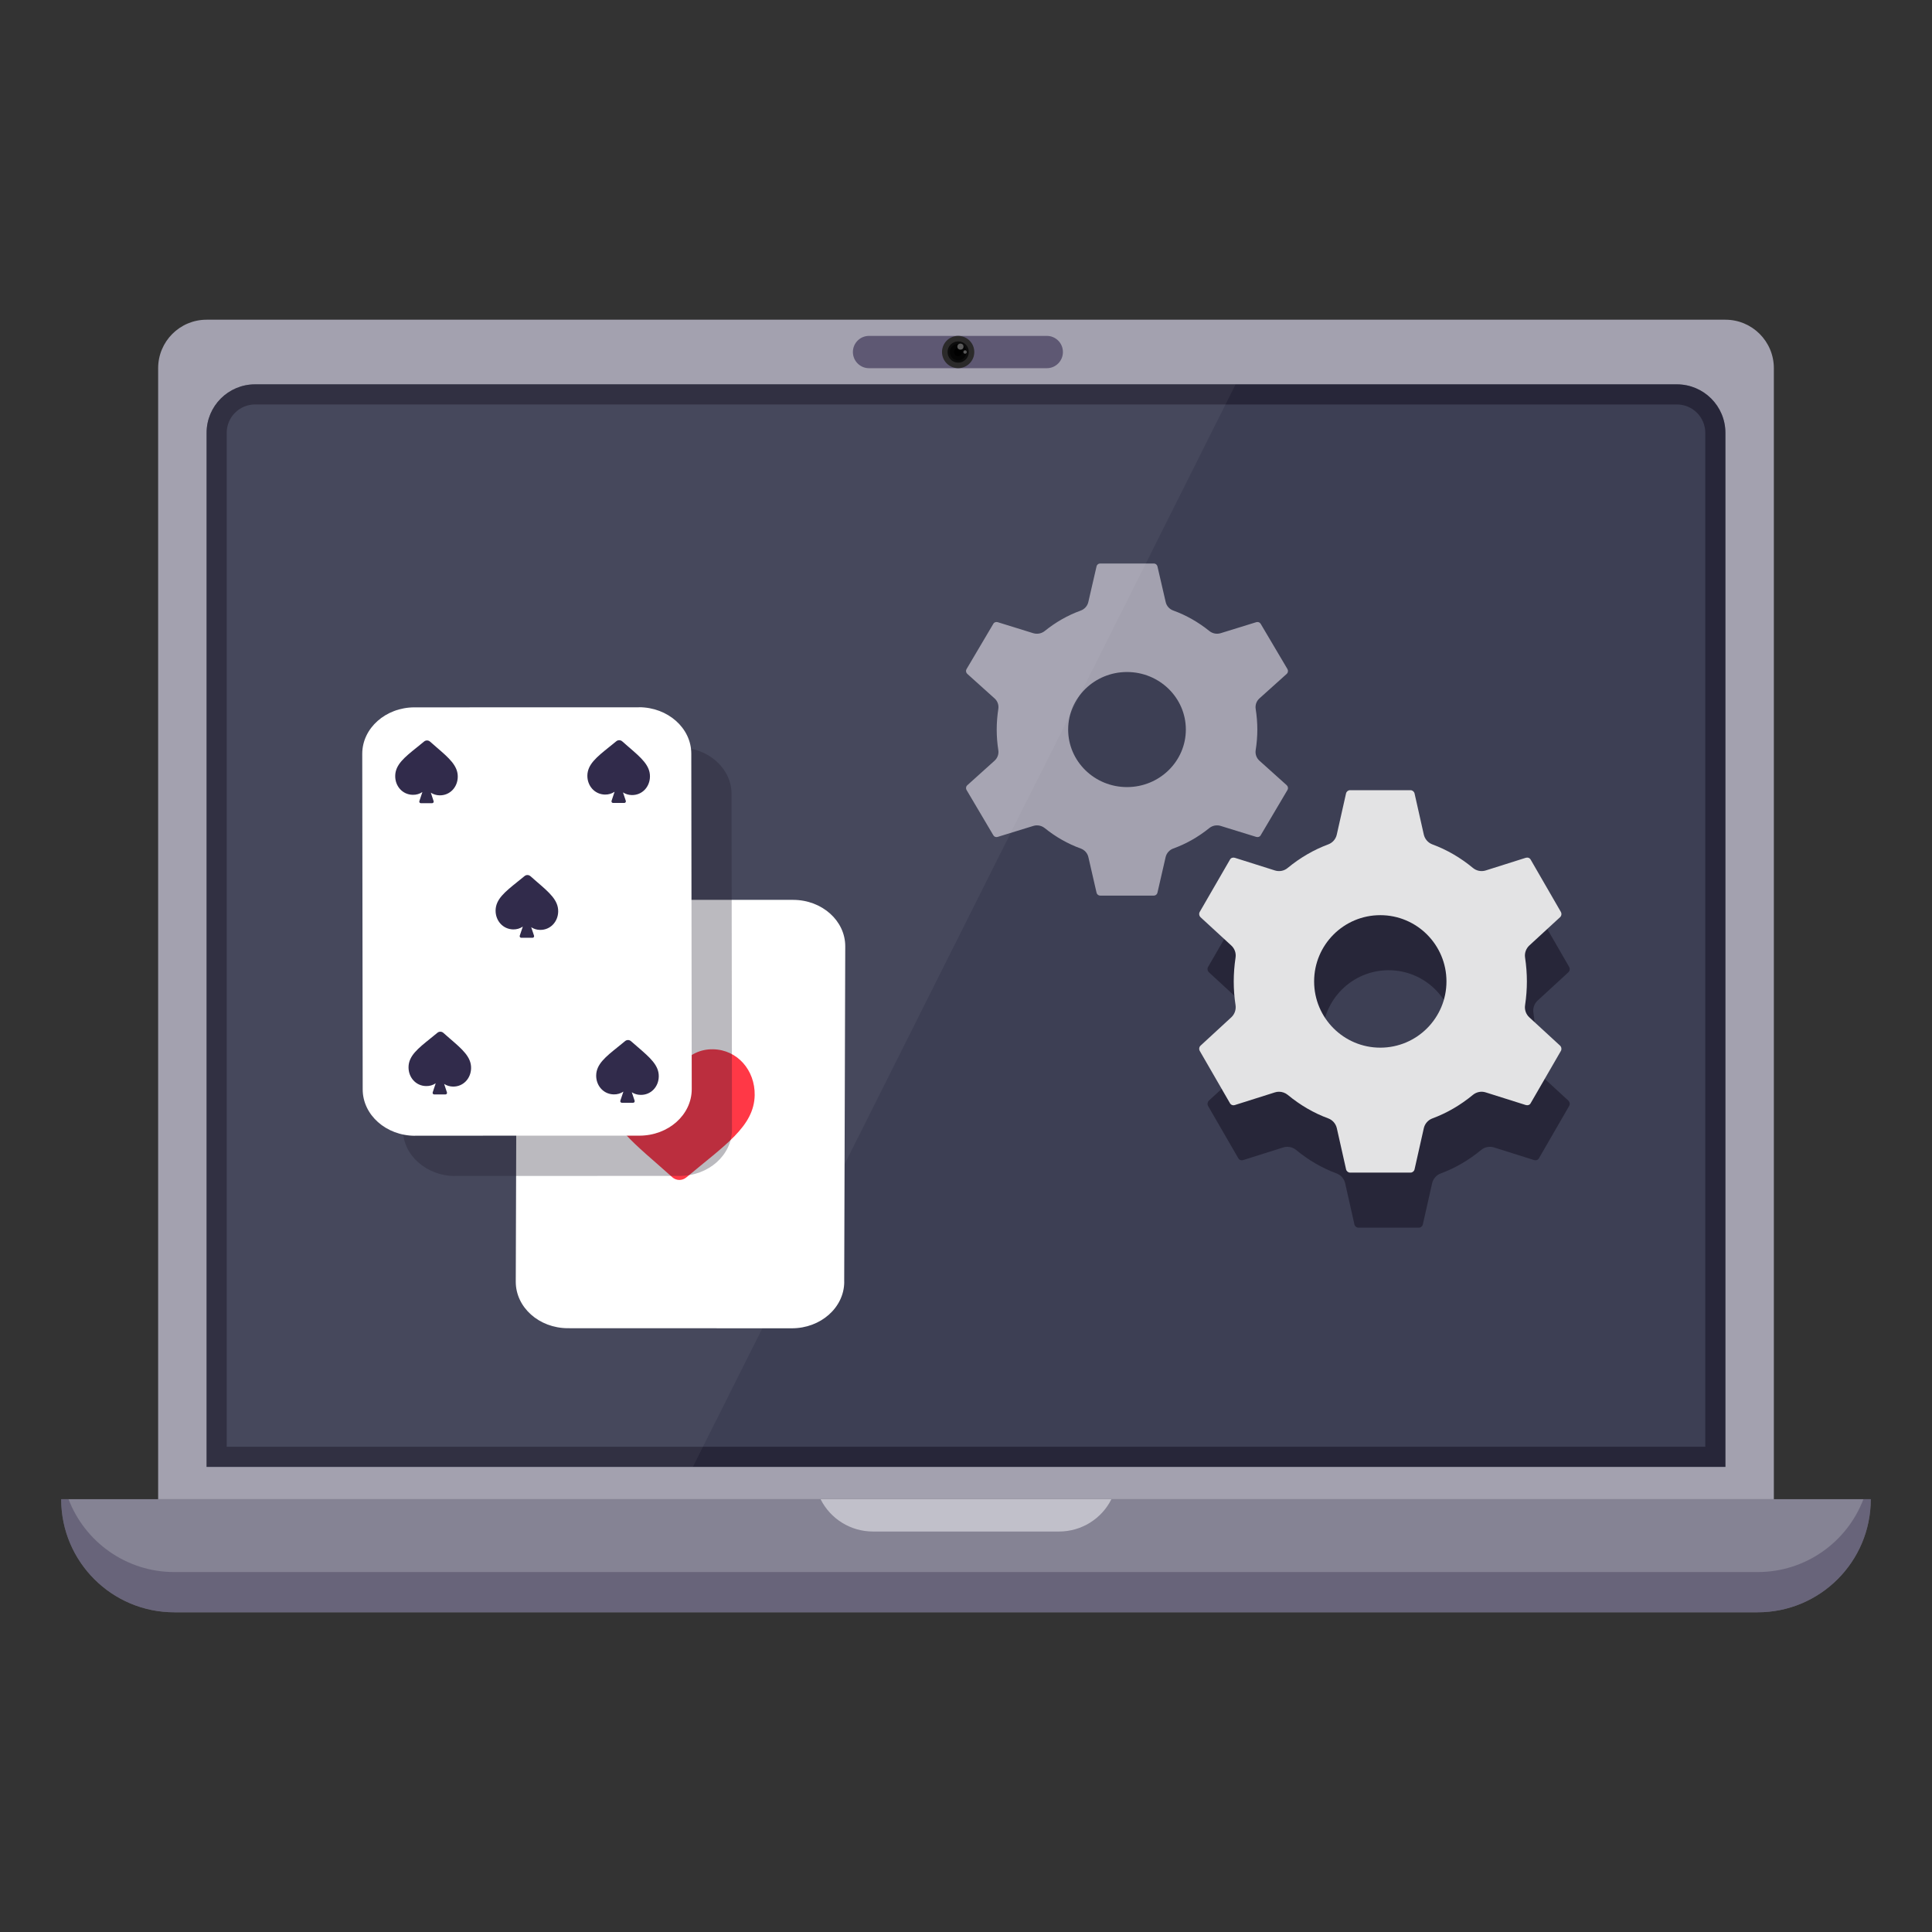 <?xml version="1.0" encoding="UTF-8"?> <svg xmlns="http://www.w3.org/2000/svg" width="48" height="48" viewBox="0 0 48 48" fill="none"><rect x="0" y="0" width="48" height="48" fill="#333333" stroke="none"/><path d="M1.52 37.247H46.479C46.479 38.799 45.221 40.057 43.669 40.057H4.33C2.778 40.057 1.52 38.799 1.52 37.247Z" fill="#858394"></path><path opacity="0.5" d="M1.703 37.247H1.52C1.52 38.799 2.778 40.057 4.33 40.057H43.669C45.221 40.057 46.479 38.799 46.479 37.247H46.296C45.893 38.305 44.869 39.057 43.669 39.057H4.33C3.131 39.057 2.107 38.305 1.703 37.247Z" fill="#4C4761"></path><path d="M20.387 37.247H27.613C27.367 37.739 26.864 38.05 26.314 38.05H21.686C21.136 38.05 20.633 37.739 20.387 37.247Z" fill="#C1C0CA"></path><path d="M3.929 9.148C3.929 8.482 4.468 7.943 5.133 7.943H42.867C43.532 7.943 44.071 8.482 44.071 9.148V37.247H3.929V9.148Z" fill="#A3A1AF"></path><path d="M5.133 10.753C5.133 10.088 5.672 9.549 6.337 9.549H41.662C42.327 9.549 42.867 10.088 42.867 10.753V36.444H5.133V10.753Z" fill="#3D3F54"></path><path opacity="0.5" fill-rule="evenodd" clip-rule="evenodd" d="M41.662 10.049H6.337C5.948 10.049 5.633 10.364 5.633 10.753V35.944H42.367V10.753C42.367 10.364 42.051 10.049 41.662 10.049ZM6.337 9.549C5.672 9.549 5.133 10.088 5.133 10.753V36.444H42.867V10.753C42.867 10.088 42.327 9.549 41.662 9.549H6.337Z" fill="#120F1F"></path><path d="M21.19 8.746C21.19 8.524 21.37 8.345 21.591 8.345H26.007C26.229 8.345 26.408 8.524 26.408 8.746C26.408 8.968 26.229 9.148 26.007 9.148H21.591C21.37 9.148 21.19 8.968 21.19 8.746Z" fill="#5E5873"></path><ellipse cx="23.805" cy="8.746" rx="0.401" ry="0.401" fill="#2B2A2A"></ellipse><ellipse cx="23.806" cy="8.746" rx="0.264" ry="0.264" fill="#0D0D0D"></ellipse><ellipse cx="23.805" cy="8.747" rx="0.206" ry="0.206" fill="#050505"></ellipse><ellipse cx="23.806" cy="8.746" rx="0.104" ry="0.104" fill="black"></ellipse><ellipse cx="23.862" cy="8.612" rx="0.076" ry="0.076" fill="#5A5A5A"></ellipse><ellipse cx="23.977" cy="8.746" rx="0.042" ry="0.042" fill="#5A5A5A"></ellipse><path fill-rule="evenodd" clip-rule="evenodd" d="M14.107 32.999L19.673 33.001C20.39 33.002 20.972 32.486 20.975 31.849L20.974 31.848L21 23.512C21.001 22.875 20.423 22.359 19.707 22.357L14.141 22.355C13.425 22.353 12.842 22.87 12.839 23.507L12.841 23.508L12.814 31.844C12.814 32.481 13.392 32.997 14.107 32.999Z" fill="white"></path><path d="M16.136 26.04C15.527 26.029 15.076 26.525 15.067 27.139C15.055 27.918 15.773 28.412 16.703 29.248C16.801 29.336 16.949 29.338 17.05 29.254C18.005 28.453 18.738 27.986 18.75 27.207C18.759 26.593 18.324 26.08 17.715 26.069C17.404 26.063 17.13 26.194 16.919 26.448C16.717 26.186 16.447 26.046 16.136 26.04Z" fill="#FF2E3D"></path><path opacity="0.3" d="M11.312 29.216L16.888 29.215C17.605 29.214 18.185 28.698 18.186 28.061L18.175 19.726C18.175 19.089 17.593 18.572 16.875 18.571L16.874 18.573L11.298 18.574C10.581 18.575 10 19.091 10 19.728L10.011 28.063C10.01 28.7 10.593 29.217 11.31 29.218L11.312 29.216Z" fill="#120F1F"></path><path d="M10.312 28.216L15.888 28.215C16.605 28.214 17.185 27.698 17.186 27.061L17.175 18.726C17.175 18.089 16.593 17.572 15.875 17.571L15.874 17.573L10.298 17.574C9.581 17.575 9 18.091 9 18.728L9.011 27.063C9.01 27.7 9.593 28.217 10.31 28.218L10.312 28.216Z" fill="white"></path><path d="M16.148 19.296C16.144 19.551 15.954 19.758 15.696 19.753C15.616 19.751 15.543 19.729 15.478 19.687L15.548 19.897C15.556 19.922 15.538 19.949 15.511 19.949L15.23 19.949C15.204 19.949 15.185 19.922 15.194 19.897L15.269 19.671C15.198 19.719 15.118 19.742 15.03 19.741C14.773 19.736 14.589 19.523 14.593 19.267C14.598 18.99 14.825 18.808 15.144 18.552C15.197 18.509 15.254 18.464 15.312 18.416C15.354 18.381 15.417 18.382 15.458 18.418C15.515 18.468 15.57 18.516 15.622 18.561C15.932 18.828 16.153 19.018 16.148 19.296Z" fill="#272142"></path><path d="M13.868 22.646C13.864 22.901 13.673 23.108 13.416 23.103C13.336 23.102 13.263 23.079 13.198 23.037L13.268 23.247C13.276 23.273 13.258 23.299 13.231 23.299L12.95 23.299C12.924 23.299 12.905 23.273 12.913 23.247L12.989 23.021C12.918 23.069 12.838 23.092 12.75 23.091C12.493 23.086 12.309 22.873 12.313 22.617C12.318 22.34 12.545 22.158 12.864 21.902C12.917 21.859 12.974 21.814 13.032 21.766C13.075 21.73 13.137 21.732 13.178 21.768C13.235 21.818 13.29 21.866 13.342 21.911C13.652 22.178 13.873 22.368 13.868 22.646Z" fill="#272142"></path><path d="M16.367 26.745C16.363 27.001 16.172 27.207 15.915 27.202C15.835 27.201 15.762 27.179 15.697 27.137L15.767 27.347C15.775 27.372 15.757 27.398 15.73 27.398L15.449 27.398C15.423 27.398 15.404 27.372 15.412 27.347L15.488 27.121C15.417 27.168 15.336 27.192 15.249 27.19C14.992 27.186 14.808 26.972 14.812 26.717C14.817 26.44 15.044 26.257 15.363 26.002C15.416 25.958 15.473 25.913 15.531 25.865C15.573 25.83 15.636 25.831 15.677 25.868C15.734 25.918 15.789 25.965 15.841 26.01C16.151 26.277 16.372 26.468 16.367 26.745Z" fill="#272142"></path><path d="M11.373 19.302C11.369 19.558 11.179 19.764 10.921 19.76C10.841 19.758 10.768 19.736 10.704 19.694L10.773 19.904C10.782 19.929 10.763 19.955 10.736 19.955L10.456 19.955C10.429 19.955 10.41 19.929 10.419 19.904L10.494 19.678C10.423 19.725 10.343 19.749 10.255 19.747C9.998 19.743 9.814 19.529 9.819 19.274C9.823 18.997 10.05 18.814 10.369 18.559C10.423 18.515 10.479 18.47 10.537 18.422C10.58 18.387 10.642 18.388 10.684 18.425C10.74 18.475 10.795 18.522 10.847 18.567C11.157 18.834 11.378 19.025 11.373 19.302Z" fill="#272142"></path><path d="M11.704 26.538C11.7 26.794 11.51 27 11.253 26.996C11.173 26.994 11.099 26.972 11.035 26.93L11.104 27.14C11.113 27.165 11.094 27.191 11.068 27.191H10.787C10.76 27.191 10.742 27.165 10.75 27.14L10.825 26.914C10.755 26.961 10.674 26.985 10.586 26.983C10.329 26.979 10.146 26.765 10.15 26.51C10.154 26.233 10.382 26.05 10.7 25.795C10.754 25.752 10.81 25.706 10.868 25.658C10.911 25.623 10.973 25.624 11.015 25.661C11.071 25.711 11.126 25.759 11.178 25.804C11.488 26.07 11.709 26.261 11.704 26.538Z" fill="#272142"></path><path fill-rule="evenodd" clip-rule="evenodd" d="M25.955 20.573C25.9 20.529 25.832 20.506 25.763 20.506C25.733 20.506 25.702 20.51 25.672 20.52L24.789 20.792C24.746 20.806 24.702 20.791 24.68 20.753L24.014 19.627C23.991 19.588 23.999 19.539 24.03 19.511L24.709 18.9C24.783 18.833 24.818 18.736 24.803 18.639C24.776 18.466 24.763 18.293 24.763 18.125C24.763 17.958 24.777 17.785 24.803 17.612C24.818 17.515 24.784 17.417 24.709 17.351L24.032 16.742C23.999 16.711 23.991 16.663 24.011 16.628L24.681 15.495C24.701 15.46 24.746 15.446 24.788 15.458L25.672 15.732C25.77 15.761 25.876 15.741 25.955 15.678C26.23 15.456 26.531 15.285 26.85 15.17C26.945 15.135 27.017 15.055 27.039 14.958L27.244 14.069C27.253 14.03 27.29 14 27.331 14H28.668C28.709 14 28.745 14.03 28.756 14.069L28.961 14.957C28.983 15.055 29.055 15.135 29.151 15.169C29.469 15.284 29.77 15.455 30.046 15.677C30.125 15.741 30.23 15.761 30.328 15.731L31.211 15.458C31.256 15.446 31.299 15.46 31.321 15.498L31.987 16.624C32.009 16.663 32.001 16.711 31.971 16.74L31.291 17.351C31.217 17.417 31.182 17.515 31.197 17.612C31.224 17.785 31.238 17.958 31.238 18.125C31.238 18.293 31.224 18.466 31.197 18.639C31.182 18.736 31.217 18.833 31.291 18.9L31.969 19.509C32.002 19.54 32.009 19.588 31.989 19.623L31.319 20.756C31.299 20.791 31.254 20.805 31.212 20.793L30.328 20.52C30.23 20.489 30.124 20.51 30.045 20.573C29.77 20.795 29.469 20.966 29.15 21.081C29.054 21.116 28.983 21.196 28.96 21.293L28.756 22.181C28.746 22.221 28.71 22.251 28.668 22.251H27.332C27.291 22.251 27.254 22.221 27.244 22.181L27.04 21.293C27.017 21.195 26.946 21.116 26.85 21.081C26.532 20.966 26.23 20.795 25.955 20.573ZM28 19.555C28.807 19.555 29.462 18.915 29.462 18.125C29.462 17.336 28.807 16.696 28 16.696C27.193 16.696 26.538 17.336 26.538 18.125C26.538 18.915 27.193 19.555 28 19.555Z" fill="#A3A1AF"></path><path opacity="0.5" fill-rule="evenodd" clip-rule="evenodd" d="M32.2 28.569C32.138 28.518 32.061 28.492 31.983 28.492C31.949 28.492 31.915 28.497 31.881 28.508L30.888 28.821C30.839 28.837 30.79 28.82 30.765 28.776L30.015 27.479C29.99 27.434 29.999 27.379 30.033 27.346L30.798 26.642C30.881 26.566 30.92 26.453 30.904 26.342C30.873 26.142 30.858 25.944 30.858 25.75C30.858 25.557 30.874 25.358 30.904 25.159C30.921 25.047 30.881 24.935 30.798 24.859L30.036 24.157C29.999 24.122 29.99 24.067 30.013 24.026L30.767 22.721C30.789 22.682 30.839 22.665 30.886 22.679L31.881 22.994C31.991 23.028 32.11 23.005 32.199 22.932C32.509 22.676 32.848 22.479 33.206 22.347C33.314 22.307 33.394 22.215 33.419 22.103L33.649 21.08C33.66 21.034 33.701 21 33.748 21H35.251C35.298 21 35.339 21.034 35.351 21.08L35.581 22.102C35.606 22.215 35.687 22.307 35.794 22.346C36.153 22.479 36.492 22.676 36.801 22.931C36.89 23.005 37.009 23.028 37.119 22.993L38.113 22.679C38.163 22.665 38.211 22.682 38.236 22.725L38.985 24.022C39.011 24.067 39.001 24.122 38.967 24.155L38.202 24.859C38.12 24.935 38.08 25.047 38.097 25.159C38.127 25.359 38.142 25.557 38.142 25.75C38.142 25.944 38.127 26.143 38.097 26.342C38.08 26.453 38.119 26.566 38.202 26.642L38.965 27.344C39.002 27.38 39.01 27.435 38.987 27.475L38.233 28.78C38.211 28.82 38.161 28.836 38.114 28.822L37.119 28.508C37.008 28.473 36.89 28.496 36.801 28.569C36.491 28.825 36.152 29.022 35.794 29.154C35.686 29.194 35.606 29.286 35.581 29.398L35.35 30.421C35.34 30.467 35.298 30.501 35.252 30.501H33.748C33.702 30.501 33.66 30.467 33.65 30.42L33.42 29.398C33.395 29.286 33.314 29.194 33.207 29.154C32.848 29.021 32.509 28.825 32.2 28.569ZM34.5 27.396C35.408 27.396 36.144 26.66 36.144 25.75C36.144 24.842 35.408 24.105 34.5 24.105C33.592 24.105 32.855 24.842 32.855 25.75C32.855 26.66 33.592 27.396 34.5 27.396Z" fill="#120F1F"></path><path fill-rule="evenodd" clip-rule="evenodd" d="M31.993 27.201C31.931 27.151 31.854 27.124 31.777 27.124C31.742 27.124 31.708 27.129 31.674 27.14L30.681 27.454C30.632 27.47 30.583 27.452 30.558 27.409L29.809 26.112C29.783 26.067 29.792 26.011 29.827 25.979L30.591 25.275C30.674 25.198 30.713 25.086 30.697 24.974C30.666 24.775 30.652 24.576 30.652 24.383C30.652 24.19 30.667 23.991 30.697 23.791C30.714 23.68 30.675 23.568 30.591 23.491L29.829 22.79C29.792 22.755 29.783 22.699 29.806 22.658L30.56 21.354C30.582 21.314 30.633 21.297 30.68 21.312L31.674 21.626C31.785 21.661 31.904 21.638 31.992 21.564C32.302 21.309 32.641 21.112 32.999 20.979C33.107 20.939 33.187 20.848 33.212 20.735L33.442 19.712C33.453 19.666 33.494 19.632 33.541 19.632H35.044C35.091 19.632 35.132 19.666 35.144 19.712L35.374 20.735C35.4 20.847 35.48 20.939 35.588 20.979C35.946 21.111 36.285 21.308 36.595 21.564C36.683 21.637 36.802 21.661 36.913 21.626L37.906 21.312C37.956 21.297 38.005 21.314 38.029 21.357L38.778 22.654C38.804 22.699 38.795 22.755 38.76 22.787L37.995 23.491C37.913 23.568 37.873 23.68 37.89 23.791C37.92 23.991 37.935 24.19 37.935 24.383C37.935 24.576 37.92 24.775 37.89 24.974C37.873 25.086 37.912 25.198 37.995 25.275L38.758 25.977C38.795 26.012 38.803 26.067 38.781 26.108L38.027 27.412C38.005 27.453 37.954 27.469 37.907 27.454L36.912 27.14C36.802 27.105 36.683 27.129 36.594 27.202C36.285 27.457 35.946 27.654 35.587 27.787C35.479 27.827 35.399 27.919 35.374 28.031L35.144 29.053C35.133 29.099 35.092 29.133 35.045 29.133H33.542C33.495 29.133 33.454 29.099 33.443 29.053L33.213 28.03C33.188 27.918 33.107 27.826 33 27.786C32.641 27.654 32.302 27.457 31.993 27.201ZM34.293 26.029C35.201 26.029 35.937 25.292 35.937 24.383C35.937 23.474 35.201 22.737 34.293 22.737C33.385 22.737 32.649 23.474 32.649 24.383C32.649 25.292 33.385 26.029 34.293 26.029Z" fill="#E3E3E4"></path><path d="M5.133 10.753V36.444H17.214L30.698 9.549H6.337C5.672 9.549 5.133 10.088 5.133 10.753Z" fill="white" fill-opacity="0.05"></path></svg> 